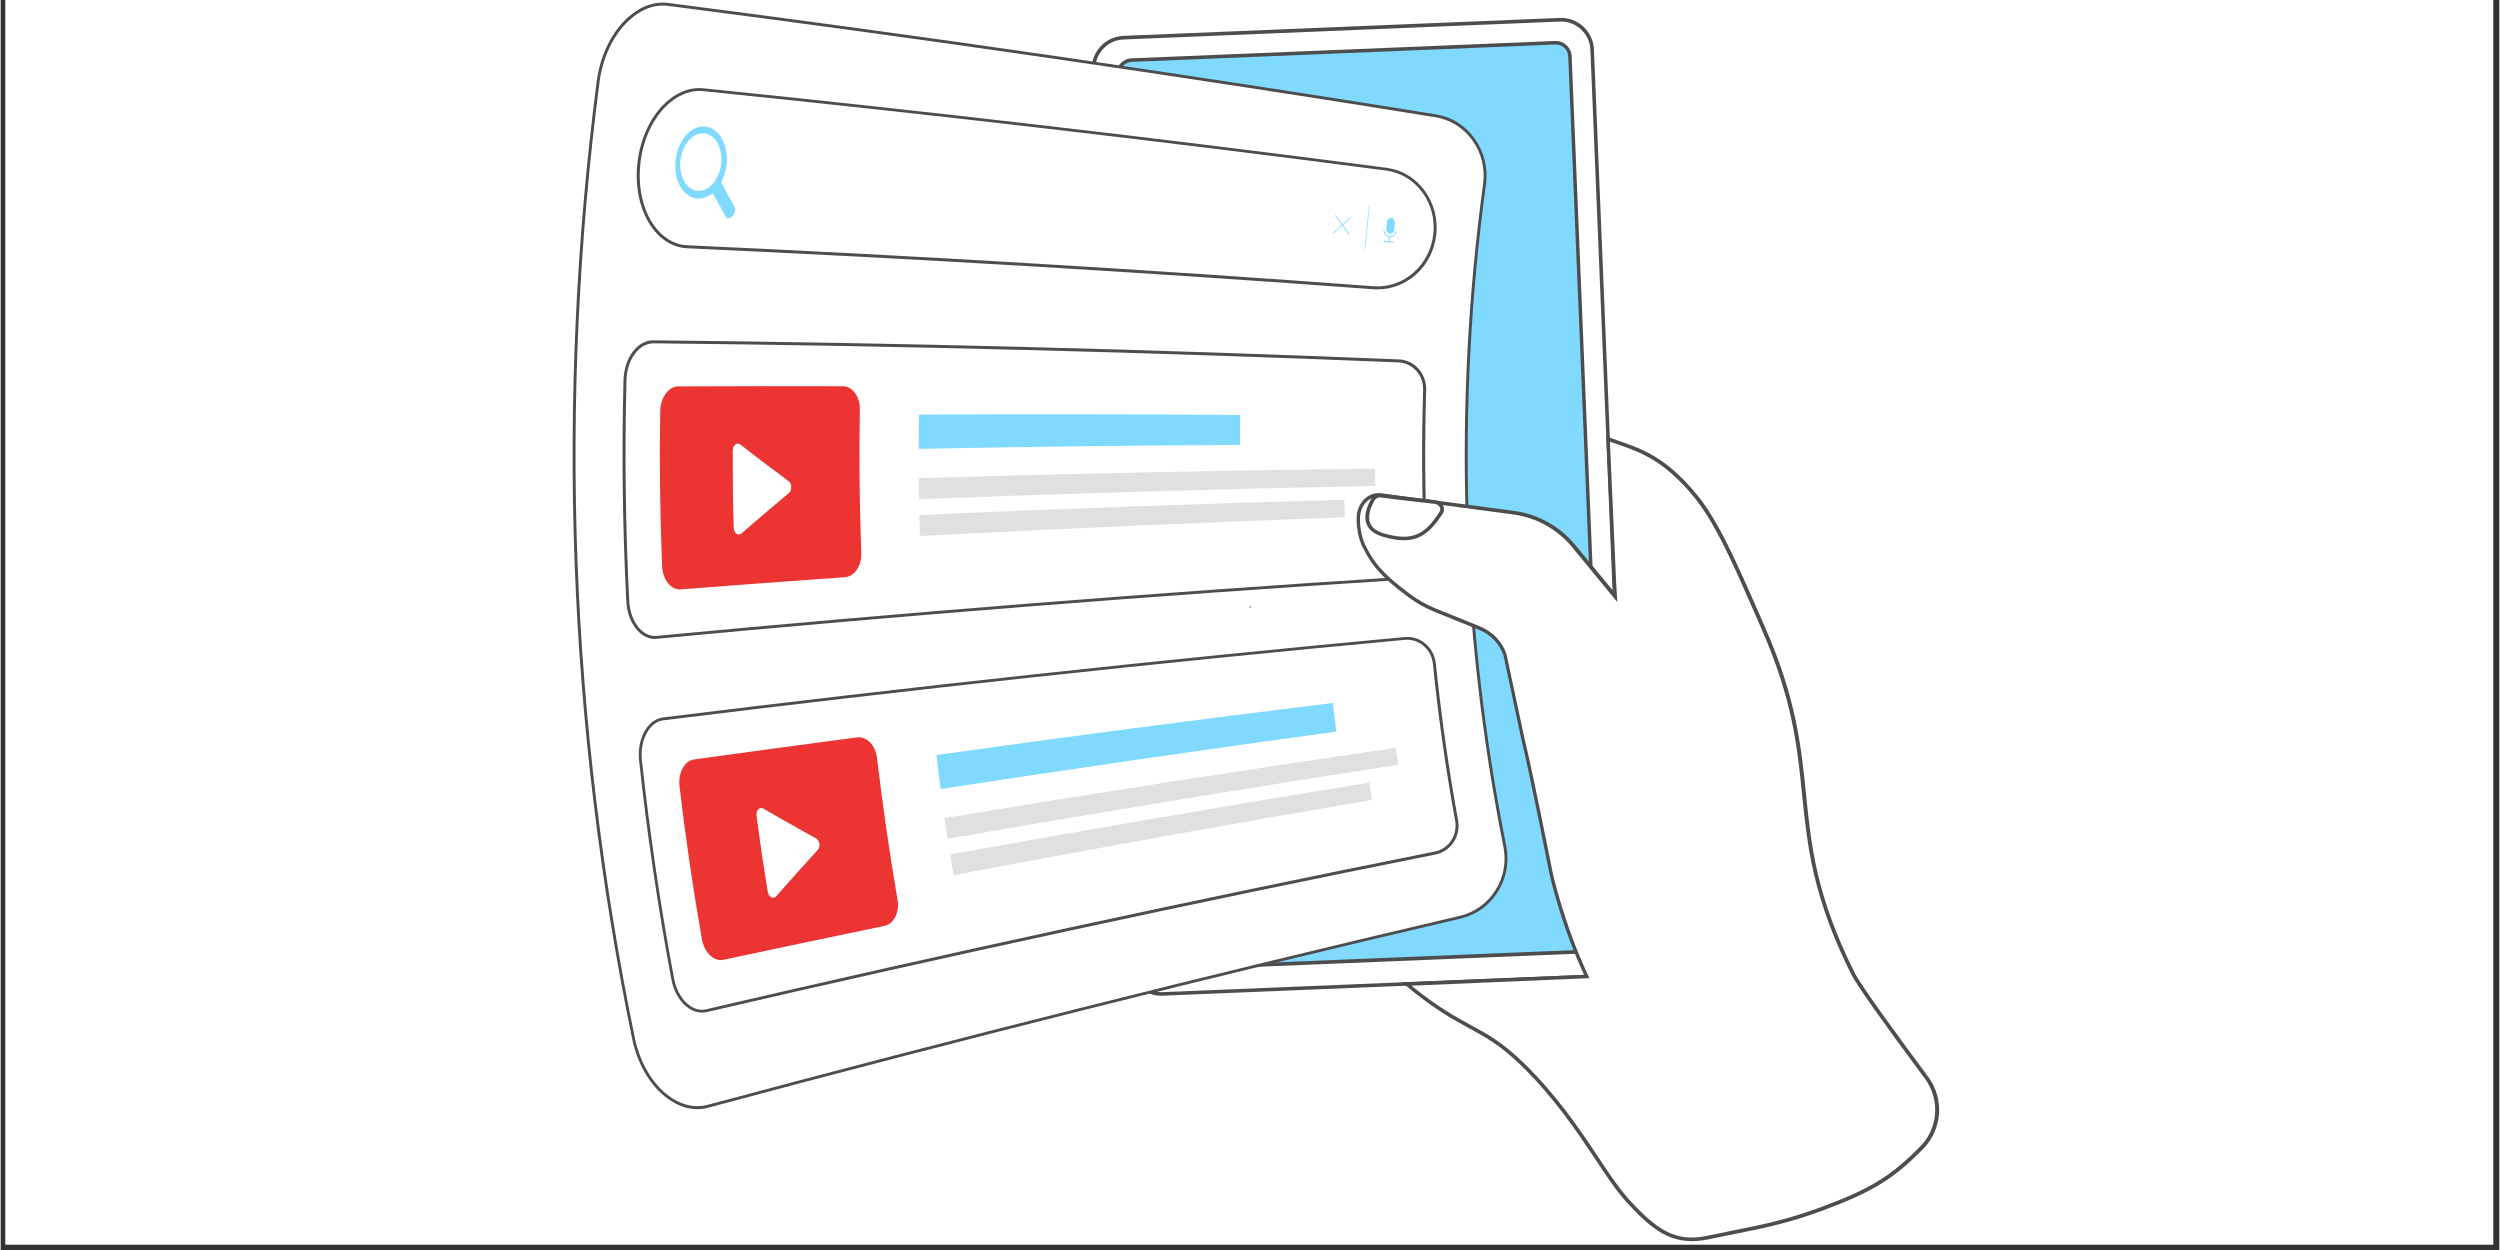 <svg xmlns="http://www.w3.org/2000/svg" xmlns:xlink="http://www.w3.org/1999/xlink" width="300" viewBox="0 0 224.88 112.5" height="150" preserveAspectRatio="xMidYMid meet"><rect x="0" y="0" width="224.88" height="112.5" fill="#333333" stroke="none"/><defs><g></g><clipPath id="4ce244dac0"><path d="M 0.438 0 L 224.324 0 L 224.324 112.004 L 0.438 112.004 Z M 0.438 0 " clip-rule="nonzero"></path></clipPath><clipPath id="4b40593137"><path d="M 122 39 L 174.738 39 L 174.738 112 L 122 112 Z M 122 39 " clip-rule="nonzero"></path></clipPath></defs><g clip-path="url(#4ce244dac0)"><path fill="#ffffff" d="M 0.438 0 L 224.441 0 L 224.441 112.004 L 0.438 112.004 Z M 0.438 0 " fill-opacity="1" fill-rule="nonzero"></path><path fill="#ffffff" d="M 0.438 0 L 224.441 0 L 224.441 112.004 L 0.438 112.004 Z M 0.438 0 " fill-opacity="1" fill-rule="nonzero"></path></g><path fill="#ffffff" d="M 101.664 86.773 L 98.367 6.309 C 98.305 4.773 99.512 3.461 101.047 3.391 L 140.312 1.777 C 141.848 1.715 143.16 2.922 143.23 4.461 L 146.527 84.926 C 146.586 86.461 145.379 87.773 143.844 87.844 L 104.57 89.457 C 103.035 89.52 101.723 88.312 101.664 86.773 Z M 101.664 86.773 " fill-opacity="1" fill-rule="nonzero"></path><path fill="#4d4d4d" d="M 104.457 89.621 C 103.711 89.621 103.008 89.344 102.453 88.832 C 101.871 88.293 101.535 87.566 101.5 86.773 L 98.203 6.309 C 98.168 5.52 98.445 4.762 98.984 4.18 C 99.52 3.602 100.25 3.262 101.039 3.227 L 140.312 1.613 C 141.945 1.543 143.324 2.816 143.395 4.449 L 146.691 84.918 C 146.727 85.707 146.449 86.461 145.91 87.043 C 145.371 87.625 144.645 87.965 143.855 88 L 104.578 89.613 C 104.535 89.621 104.5 89.621 104.457 89.621 Z M 101.828 86.766 C 101.855 87.469 102.156 88.121 102.68 88.598 C 103.199 89.074 103.867 89.328 104.57 89.293 L 143.844 87.68 C 144.547 87.652 145.199 87.348 145.676 86.828 C 146.152 86.305 146.402 85.637 146.371 84.934 L 143.074 4.469 C 143.012 3.02 141.781 1.879 140.332 1.941 L 101.047 3.555 C 100.344 3.582 99.695 3.887 99.219 4.406 C 98.738 4.93 98.488 5.598 98.523 6.301 Z M 101.828 86.766 " fill-opacity="1" fill-rule="nonzero"></path><path fill="#80daff" d="M 103.816 85.961 L 100.562 6.734 C 100.535 6.031 101.074 5.441 101.777 5.414 L 139.906 3.852 C 140.609 3.824 141.199 4.363 141.227 5.066 L 144.469 84.293 C 144.496 84.996 143.957 85.586 143.254 85.613 L 105.125 87.176 C 104.43 87.211 103.84 86.664 103.816 85.961 Z M 103.816 85.961 " fill-opacity="1" fill-rule="nonzero"></path><path fill="#4d4d4d" d="M 105.082 87.34 C 104.32 87.34 103.684 86.73 103.648 85.961 L 100.398 6.742 C 100.363 5.953 100.977 5.285 101.77 5.25 L 139.898 3.688 C 140.688 3.652 141.355 4.27 141.391 5.059 L 144.633 84.285 C 144.668 85.074 144.055 85.742 143.262 85.777 L 105.133 87.34 C 105.117 87.34 105.098 87.34 105.082 87.34 Z M 103.98 85.949 C 104.008 86.559 104.52 87.035 105.133 87.008 L 143.262 85.445 C 143.871 85.422 144.348 84.91 144.32 84.293 L 141.078 5.066 C 141.051 4.461 140.539 3.98 139.922 4.008 L 101.793 5.57 C 101.188 5.598 100.711 6.109 100.734 6.727 Z M 103.98 85.949 " fill-opacity="1" fill-rule="nonzero"></path><path fill="#ffffff" d="M 131.387 82.539 C 108.734 87.844 86.152 93.512 63.664 99.555 C 60.871 100.32 57.801 97.602 56.949 93.441 C 51.145 65.262 50.043 36.176 53.766 7.387 C 54.312 3.141 57.211 0.016 60.074 0.395 C 83.168 3.367 106.211 6.715 129.176 10.426 C 132.027 10.902 133.938 13.652 133.539 16.578 C 130.824 36.559 131.48 56.699 135.367 76.184 C 135.941 79.031 134.207 81.871 131.387 82.539 Z M 131.387 82.539 " fill-opacity="1" fill-rule="nonzero"></path><path fill="#4d4d4d" d="M 62.711 99.824 C 61.938 99.824 61.148 99.59 60.395 99.121 C 58.668 98.062 57.332 95.953 56.828 93.469 C 53.93 79.414 52.188 65.008 51.656 50.648 C 51.117 36.246 51.785 21.676 53.637 7.367 C 53.965 4.824 55.152 2.531 56.828 1.254 C 57.859 0.457 58.988 0.117 60.09 0.266 C 83.082 3.227 106.332 6.605 129.199 10.293 C 130.613 10.527 131.848 11.316 132.688 12.508 C 133.52 13.688 133.875 15.137 133.676 16.598 C 132.332 26.504 131.812 36.582 132.117 46.559 C 132.426 56.484 133.562 66.441 135.508 76.156 C 135.785 77.57 135.523 79.023 134.762 80.246 C 133.996 81.48 132.809 82.34 131.422 82.668 C 108.863 87.945 86.082 93.676 63.707 99.684 C 63.379 99.781 63.039 99.824 62.711 99.824 Z M 59.586 0.5 C 58.711 0.5 57.816 0.832 56.984 1.473 C 55.371 2.707 54.215 4.93 53.895 7.402 C 52.047 21.703 51.379 36.246 51.918 50.633 C 52.453 64.973 54.191 79.371 57.078 93.418 C 57.574 95.82 58.867 97.871 60.523 98.895 C 61.547 99.52 62.621 99.711 63.629 99.434 C 86.012 93.426 108.797 87.695 131.352 82.418 C 132.672 82.094 133.809 81.281 134.535 80.105 C 135.266 78.945 135.516 77.555 135.246 76.207 C 133.305 66.477 132.16 56.5 131.855 46.566 C 131.543 36.574 132.07 26.484 133.418 16.562 C 133.609 15.172 133.27 13.793 132.473 12.664 C 131.672 11.527 130.492 10.781 129.156 10.555 C 106.297 6.863 83.047 3.488 60.055 0.527 C 59.898 0.508 59.742 0.5 59.586 0.5 Z M 59.586 0.5 " fill-opacity="1" fill-rule="nonzero"></path><path fill="#ffffff" d="M 125.98 52.074 C 103.648 53.496 81.336 55.258 59.047 57.367 C 57.723 57.5 56.543 56.051 56.438 54.129 C 56.098 47.504 56.012 40.871 56.188 34.23 C 56.238 32.305 57.383 30.758 58.719 30.773 C 81.109 31 103.484 31.574 125.844 32.492 C 127.18 32.555 128.203 33.719 128.16 35.098 C 128.012 39.883 128.047 44.656 128.262 49.426 C 128.324 50.797 127.316 51.984 125.98 52.074 Z M 125.98 52.074 " fill-opacity="1" fill-rule="nonzero"></path><path fill="#4d4d4d" d="M 58.883 57.508 C 58.406 57.508 57.945 57.324 57.539 56.969 C 56.828 56.352 56.367 55.293 56.309 54.129 C 55.969 47.531 55.883 40.828 56.055 34.215 C 56.109 32.227 57.289 30.629 58.703 30.629 C 58.711 30.629 58.719 30.629 58.727 30.629 C 81.016 30.852 103.598 31.434 125.852 32.348 C 127.25 32.406 128.34 33.641 128.297 35.09 C 128.152 39.84 128.184 44.656 128.402 49.406 C 128.473 50.848 127.387 52.098 126 52.195 C 103.773 53.609 81.25 55.391 59.074 57.488 C 59.004 57.508 58.945 57.508 58.883 57.508 Z M 58.703 30.906 C 58.102 30.906 57.531 31.242 57.078 31.852 C 56.609 32.484 56.34 33.328 56.324 34.23 C 56.152 40.836 56.238 47.531 56.574 54.121 C 56.629 55.215 57.062 56.207 57.711 56.77 C 58.121 57.117 58.57 57.281 59.039 57.23 C 81.223 55.129 103.746 53.348 125.973 51.934 C 127.223 51.848 128.184 50.727 128.125 49.426 C 127.906 44.676 127.871 39.848 128.02 35.09 C 128.062 33.777 127.074 32.676 125.824 32.617 C 103.574 31.703 80.988 31.121 58.711 30.898 C 58.711 30.906 58.711 30.906 58.703 30.906 Z M 58.703 30.906 " fill-opacity="1" fill-rule="nonzero"></path><path fill="#ffffff" d="M 123.586 25.895 C 103.016 24.367 82.414 23.145 61.789 22.207 C 59.031 22.094 57.02 18.766 57.426 14.781 C 57.426 14.773 57.426 14.773 57.426 14.766 C 57.836 10.77 60.496 7.777 63.246 8.07 C 83.781 10.164 104.285 12.551 124.742 15.227 C 127.484 15.598 129.375 18.219 129.07 21.078 C 128.758 23.926 126.348 26.086 123.586 25.895 Z M 123.586 25.895 " fill-opacity="1" fill-rule="nonzero"></path><path fill="#4d4d4d" d="M 123.926 26.043 C 123.812 26.043 123.691 26.043 123.578 26.035 C 103.105 24.516 82.309 23.273 61.789 22.344 C 60.715 22.301 59.715 21.789 58.91 20.859 C 57.66 19.41 57.055 17.137 57.297 14.773 L 57.297 14.758 C 57.539 12.387 58.598 10.223 60.133 8.984 C 61.113 8.191 62.188 7.828 63.266 7.949 C 83.703 10.035 104.395 12.438 124.758 15.105 C 126.113 15.285 127.316 16.016 128.16 17.152 C 128.984 18.281 129.355 19.68 129.207 21.102 C 129.055 22.52 128.395 23.812 127.344 24.742 C 126.371 25.582 125.176 26.043 123.926 26.043 Z M 123.598 25.766 C 124.887 25.852 126.156 25.418 127.16 24.531 C 128.16 23.648 128.793 22.414 128.941 21.059 C 129.086 19.707 128.73 18.367 127.941 17.301 C 127.152 16.223 126.008 15.539 124.723 15.355 C 104.363 12.691 83.68 10.285 63.238 8.203 C 62.242 8.098 61.227 8.438 60.305 9.184 C 58.824 10.379 57.801 12.473 57.566 14.781 L 57.566 14.801 C 57.332 17.094 57.91 19.297 59.117 20.688 C 59.871 21.555 60.801 22.039 61.809 22.074 C 82.324 23.004 103.121 24.246 123.598 25.766 Z M 123.598 25.766 " fill-opacity="1" fill-rule="nonzero"></path><path fill="#cccccc" d="M 123.719 43.73 C 110.027 43.996 96.336 44.398 82.648 44.926 C 82.637 44.293 82.629 43.668 82.621 43.035 C 96.312 42.617 110.008 42.332 123.699 42.176 C 123.707 42.695 123.707 43.207 123.719 43.73 Z M 123.719 43.73 " fill-opacity="0.6" fill-rule="nonzero"></path><path fill="#80daff" d="M 111.535 40.039 C 101.898 40.09 92.258 40.211 82.621 40.395 C 82.621 39.371 82.629 38.336 82.648 37.312 C 92.285 37.262 101.926 37.27 111.562 37.348 C 111.547 38.242 111.535 39.137 111.535 40.039 Z M 111.535 40.039 " fill-opacity="1" fill-rule="nonzero"></path><path fill="#cccccc" d="M 120.969 46.559 C 108.215 47.012 95.477 47.574 82.734 48.242 C 82.715 47.609 82.699 46.984 82.68 46.352 C 95.426 45.777 108.18 45.328 120.922 44.98 C 120.934 45.508 120.949 46.031 120.969 46.559 Z M 120.969 46.559 " fill-opacity="0.6" fill-rule="nonzero"></path><path fill="#ec3433" d="M 75.977 51.949 C 71.047 52.297 66.121 52.664 61.191 53.043 C 60.324 53.113 59.578 52.168 59.527 50.934 C 59.344 46.309 59.281 41.664 59.359 37.016 C 59.379 35.785 60.105 34.777 60.973 34.777 C 65.918 34.75 70.855 34.75 75.801 34.762 C 76.668 34.762 77.344 35.699 77.328 36.844 C 77.25 41.16 77.293 45.465 77.457 49.773 C 77.5 50.918 76.844 51.891 75.977 51.949 Z M 75.977 51.949 " fill-opacity="1" fill-rule="nonzero"></path><path fill="#58a9ff" d="M 120.109 19.395 C 120.535 19.973 120.957 20.547 121.383 21.121 " fill-opacity="1" fill-rule="nonzero"></path><path fill="#80daff" d="M 121.359 21.137 C 120.934 20.566 120.5 19.992 120.082 19.41 C 120.098 19.395 120.125 19.375 120.145 19.359 C 120.566 19.941 120.992 20.512 121.418 21.086 C 121.402 21.102 121.375 21.121 121.359 21.137 Z M 121.359 21.137 " fill-opacity="1" fill-rule="nonzero"></path><path fill="#58a9ff" d="M 119.941 20.973 C 120.48 20.496 121.02 20.02 121.559 19.539 " fill-opacity="1" fill-rule="nonzero"></path><path fill="#80daff" d="M 119.961 21.008 C 119.941 20.988 119.926 20.965 119.91 20.945 C 120.445 20.469 120.984 19.992 121.523 19.516 C 121.539 19.531 121.559 19.559 121.566 19.574 C 121.035 20.051 120.5 20.52 119.961 21.008 Z M 119.961 21.008 " fill-opacity="1" fill-rule="nonzero"></path><path fill="#80daff" d="M 125.02 21.023 C 124.828 21.008 124.688 20.816 124.707 20.617 C 124.73 20.398 124.758 20.176 124.777 19.957 C 124.801 19.75 124.977 19.602 125.168 19.617 C 125.355 19.637 125.496 19.828 125.477 20.027 C 125.453 20.242 125.426 20.461 125.41 20.688 C 125.391 20.887 125.211 21.043 125.02 21.023 Z M 125.02 21.023 " fill-opacity="1" fill-rule="nonzero"></path><path fill="#80daff" d="M 125.035 21.328 C 125.332 21.336 125.59 21.113 125.652 20.809 C 125.625 20.809 125.602 20.801 125.566 20.801 C 125.512 21.066 125.27 21.27 125 21.242 C 124.73 21.215 124.543 20.98 124.543 20.695 C 124.516 20.695 124.488 20.688 124.453 20.688 C 124.445 21 124.652 21.27 124.934 21.32 C 124.914 21.449 124.906 21.582 124.887 21.711 C 124.75 21.695 124.609 21.684 124.473 21.668 C 124.473 21.703 124.465 21.738 124.465 21.773 C 124.766 21.797 125.078 21.832 125.383 21.859 C 125.383 21.824 125.391 21.789 125.391 21.754 C 125.254 21.738 125.113 21.727 124.977 21.711 C 125.012 21.59 125.02 21.461 125.035 21.328 Z M 125.035 21.328 " fill-opacity="1" fill-rule="nonzero"></path><path fill="#58a9ff" d="M 123.195 18.488 C 123.039 19.816 122.895 21.145 122.773 22.465 " fill-opacity="1" fill-rule="nonzero"></path><path fill="#80daff" d="M 122.789 22.477 C 122.773 22.477 122.754 22.477 122.738 22.465 C 122.867 21.137 123.004 19.809 123.16 18.488 C 123.18 18.488 123.195 18.488 123.215 18.5 C 123.066 19.816 122.918 21.145 122.789 22.477 Z M 122.789 22.477 " fill-opacity="1" fill-rule="nonzero"></path><path fill="#80daff" d="M 65.816 19.504 C 65.852 19.461 65.895 19.418 65.93 19.383 C 66.121 19.176 66.164 18.812 66.023 18.566 C 65.625 17.848 65.234 17.125 64.844 16.406 C 65.062 15.996 65.227 15.527 65.305 15.016 C 65.574 13.254 64.801 11.641 63.551 11.406 C 62.301 11.172 61.043 12.43 60.766 14.227 C 60.488 16.023 61.305 17.648 62.555 17.848 C 63.09 17.934 63.629 17.742 64.082 17.371 C 64.461 18.062 64.836 18.766 65.227 19.453 C 65.363 19.68 65.625 19.707 65.816 19.504 Z M 62.902 17.18 C 61.875 17.223 61.098 16.094 61.164 14.652 C 61.234 13.211 62.137 12.02 63.16 11.996 C 64.184 11.977 64.938 13.105 64.859 14.531 C 64.793 15.945 63.914 17.137 62.902 17.18 Z M 62.902 17.18 " fill-opacity="1" fill-rule="nonzero"></path><path fill="#ffffff" d="M 70.918 43.305 C 70.188 42.766 69.461 42.219 68.738 41.672 C 68.02 41.125 67.289 40.57 66.57 40.004 C 66.266 39.77 65.887 40.082 65.887 40.57 C 65.887 41.723 65.895 42.879 65.902 44.031 C 65.918 45.188 65.938 46.344 65.973 47.496 C 65.988 47.984 66.371 48.27 66.676 48.008 C 67.379 47.395 68.09 46.785 68.801 46.176 C 69.512 45.57 70.223 44.969 70.934 44.379 C 71.23 44.129 71.219 43.539 70.918 43.305 Z M 70.918 43.305 " fill-opacity="1" fill-rule="nonzero"></path><path fill="#ffffff" d="M 129.121 76.766 C 107.191 81.148 85.309 85.883 63.5 90.953 C 62.199 91.254 60.836 89.98 60.48 88.094 C 59.258 81.582 58.293 75.027 57.582 68.445 C 57.375 66.535 58.312 64.852 59.629 64.695 C 81.848 61.945 104.102 59.531 126.379 57.465 C 127.707 57.344 128.879 58.359 129.027 59.73 C 129.512 64.461 130.18 69.176 131.031 73.855 C 131.273 75.191 130.434 76.504 129.121 76.766 Z M 129.121 76.766 " fill-opacity="1" fill-rule="nonzero"></path><path fill="#4d4d4d" d="M 63.109 91.133 C 62.719 91.133 62.328 91.012 61.953 90.77 C 61.164 90.258 60.566 89.266 60.359 88.121 C 59.145 81.637 58.164 75.02 57.461 68.465 C 57.242 66.484 58.215 64.738 59.629 64.566 C 81.746 61.824 104.207 59.391 126.379 57.332 C 127.77 57.203 129.02 58.281 129.164 59.711 C 129.652 64.426 130.32 69.176 131.168 73.828 C 131.43 75.246 130.527 76.625 129.156 76.902 C 107.312 81.27 85.23 86.047 63.535 91.09 C 63.387 91.117 63.246 91.133 63.109 91.133 Z M 126.598 57.578 C 126.527 57.578 126.469 57.578 126.398 57.586 C 104.215 59.645 81.762 62.082 59.648 64.828 C 59.047 64.895 58.52 65.312 58.145 65.98 C 57.773 66.668 57.617 67.543 57.711 68.438 C 58.426 74.992 59.395 81.602 60.609 88.078 C 60.809 89.152 61.363 90.074 62.094 90.551 C 62.543 90.848 63.012 90.941 63.465 90.84 C 85.172 85.777 107.25 81 129.098 76.633 C 130.32 76.383 131.137 75.141 130.902 73.863 C 130.051 69.203 129.375 64.445 128.898 59.73 C 128.766 58.508 127.762 57.578 126.598 57.578 Z M 126.598 57.578 " fill-opacity="1" fill-rule="nonzero"></path><path fill="#cccccc" d="M 125.773 68.828 C 112.238 70.922 98.723 73.137 85.23 75.488 C 85.137 74.863 85.039 74.246 84.953 73.621 C 98.473 71.383 112.004 69.281 125.547 67.301 C 125.625 67.805 125.695 68.316 125.773 68.828 Z M 125.773 68.828 " fill-opacity="0.6" fill-rule="nonzero"></path><path fill="#80daff" d="M 120.203 65.844 C 108.328 67.465 96.449 69.195 84.598 71.008 C 84.469 69.992 84.34 68.977 84.215 67.953 C 96.094 66.285 107.988 64.723 119.891 63.266 C 119.988 64.125 120.09 64.984 120.203 65.844 Z M 120.203 65.844 " fill-opacity="1" fill-rule="nonzero"></path><path fill="#cccccc" d="M 123.422 71.988 C 110.852 74.133 98.297 76.391 85.762 78.762 C 85.656 78.137 85.555 77.52 85.457 76.895 C 98.012 74.629 110.59 72.477 123.18 70.434 C 123.25 70.949 123.336 71.469 123.422 71.988 Z M 123.422 71.988 " fill-opacity="0.6" fill-rule="nonzero"></path><path fill="#ec3433" d="M 79.551 83.328 C 74.707 84.328 69.875 85.352 65.043 86.383 C 64.191 86.566 63.324 85.734 63.109 84.52 C 62.312 79.961 61.633 75.375 61.098 70.781 C 60.949 69.559 61.539 68.473 62.398 68.352 C 67.289 67.676 72.191 67.004 77.086 66.363 C 77.945 66.25 78.742 67.082 78.871 68.211 C 79.375 72.484 79.992 76.738 80.719 80.977 C 80.922 82.094 80.398 83.145 79.551 83.328 Z M 79.551 83.328 " fill-opacity="1" fill-rule="nonzero"></path><path fill="#ffffff" d="M 73.379 75.453 C 72.59 75.02 71.793 74.578 71.004 74.125 C 70.215 73.684 69.426 73.23 68.637 72.77 C 68.305 72.578 67.969 72.938 68.027 73.422 C 68.184 74.566 68.34 75.707 68.504 76.844 C 68.672 77.98 68.852 79.117 69.035 80.254 C 69.113 80.73 69.539 80.957 69.797 80.664 C 70.414 79.961 71.039 79.266 71.656 78.57 C 72.277 77.875 72.902 77.191 73.527 76.504 C 73.805 76.219 73.719 75.637 73.379 75.453 Z M 73.379 75.453 " fill-opacity="1" fill-rule="nonzero"></path><g clip-path="url(#4b40593137)"><path fill="#ffffff" d="M 173.316 97.004 C 170.184 92.785 167.262 88.754 166.68 87.59 C 160.051 74.309 164.441 69.801 158.699 56.684 C 157.961 55.008 157.301 53.48 156.676 52.098 C 155.227 48.887 153.996 46.453 152.59 44.727 C 149.422 40.828 147.039 40.402 144.668 39.527 L 145.25 52.715 L 145.32 53.715 L 141.582 49.172 C 140.219 47.516 138.273 46.438 136.148 46.16 L 124.23 44.578 C 123.238 44.449 122.469 45.18 122.242 46.152 C 122.121 46.68 122.164 48.199 122.746 49.27 C 123.363 50.406 123.84 51.473 126.824 53.672 C 127.527 54.184 128.281 54.617 129.086 54.938 L 133.105 56.562 C 134.164 56.988 134.996 57.848 135.387 58.922 C 135.387 58.922 135.387 58.93 135.395 58.93 L 137.027 66.57 C 137.797 69.723 139.543 78.543 139.543 78.555 C 139.594 78.832 140.582 83.242 142.77 87.902 L 126.547 88.574 C 131.855 92.965 133.219 92.148 136.957 95.777 C 141.824 100.512 144.055 105.426 146.422 108.047 C 148.988 110.895 150.75 111.988 153.621 111.398 L 157.82 110.539 C 159.887 110.121 161.906 109.539 163.887 108.82 C 168.18 107.238 170.148 106.102 172.875 103.332 C 172.883 103.324 172.898 103.305 172.91 103.297 C 174.559 101.586 174.738 98.922 173.316 97.004 Z M 173.316 97.004 " fill-opacity="1" fill-rule="nonzero"></path><path fill="#4d4d4d" d="M 152.207 111.703 C 149.961 111.703 148.355 110.434 146.281 108.141 C 145.379 107.145 144.512 105.84 143.508 104.32 C 141.875 101.875 139.844 98.816 136.828 95.883 C 134.945 94.059 133.668 93.363 132.184 92.559 C 130.719 91.758 129.055 90.863 126.434 88.684 L 126.102 88.418 L 142.508 87.738 C 140.312 82.98 139.387 78.613 139.375 78.57 C 139.359 78.484 137.641 69.758 136.871 66.598 L 136.871 66.59 L 135.246 58.957 C 134.875 57.926 134.074 57.098 133.062 56.691 L 129.043 55.066 C 128.23 54.738 127.457 54.305 126.738 53.781 C 123.875 51.672 123.273 50.562 122.703 49.492 C 122.676 49.441 122.641 49.383 122.617 49.328 C 122.016 48.227 121.965 46.664 122.094 46.09 C 122.363 44.961 123.258 44.266 124.266 44.398 L 136.184 45.977 C 138.363 46.266 140.324 47.359 141.719 49.051 L 145.137 53.191 L 145.102 52.707 L 144.504 39.273 L 144.738 39.363 C 145.035 39.465 145.328 39.57 145.625 39.676 C 147.738 40.402 149.934 41.16 152.738 44.613 C 154.168 46.367 155.41 48.852 156.84 52.02 C 157.352 53.148 157.891 54.391 158.473 55.711 L 158.863 56.613 C 161.613 62.898 162.055 67.25 162.48 71.461 C 162.949 76.156 163.398 80.602 166.844 87.512 C 167.477 88.781 170.93 93.477 173.473 96.898 C 174.184 97.855 174.531 99.035 174.453 100.223 C 174.375 101.414 173.871 102.543 173.039 103.395 L 173.004 103.426 C 170.348 106.129 168.406 107.316 163.957 108.957 C 161.984 109.688 159.938 110.27 157.875 110.688 L 153.676 111.547 C 153.137 111.648 152.66 111.703 152.207 111.703 Z M 126.969 88.711 C 129.383 90.664 130.953 91.516 132.34 92.27 C 133.84 93.086 135.145 93.789 137.059 95.648 C 140.105 98.609 142.145 101.672 143.785 104.141 C 144.781 105.641 145.648 106.945 146.535 107.926 C 147.941 109.48 148.965 110.348 149.969 110.852 C 151.07 111.398 152.184 111.512 153.578 111.223 L 157.777 110.363 C 159.824 109.949 161.863 109.367 163.816 108.645 C 168.215 107.023 170.133 105.852 172.742 103.191 L 172.777 103.16 C 173.559 102.359 174.027 101.309 174.098 100.199 C 174.176 99.086 173.844 97.984 173.188 97.09 C 169.133 91.637 167.027 88.633 166.531 87.652 C 164.969 84.527 163.887 81.594 163.199 78.691 C 162.594 76.098 162.359 73.75 162.125 71.484 C 161.707 67.301 161.266 62.977 158.531 56.734 L 158.141 55.832 C 157.57 54.52 157.023 53.277 156.52 52.152 C 155.098 49 153.867 46.543 152.461 44.812 C 149.719 41.438 147.574 40.699 145.492 39.977 C 145.277 39.898 145.059 39.832 144.832 39.754 L 145.406 52.688 L 145.5 54.191 L 141.441 49.258 C 140.098 47.629 138.207 46.578 136.113 46.297 L 124.195 44.719 C 123.363 44.605 122.617 45.203 122.391 46.16 C 122.27 46.672 122.328 48.148 122.875 49.164 C 122.902 49.215 122.938 49.277 122.961 49.328 C 123.543 50.414 124.098 51.438 126.902 53.504 C 127.594 54.016 128.34 54.434 129.129 54.754 L 133.148 56.379 C 134.25 56.82 135.117 57.715 135.516 58.836 L 135.523 58.852 L 135.523 58.871 L 137.156 66.512 C 137.93 69.68 139.656 78.414 139.672 78.492 C 139.68 78.535 140.637 83 142.883 87.809 L 142.984 88.035 Z M 126.969 88.711 " fill-opacity="1" fill-rule="nonzero"></path></g><path fill="#ffffff" d="M 125.574 44.781 L 124.238 44.605 C 123.941 44.57 123.648 44.703 123.508 44.945 C 123.039 45.742 122.285 47.531 124.43 48.156 C 126.859 48.867 128.184 48.453 129.625 46.133 C 129.625 46.133 129.625 46.125 129.633 46.125 C 129.879 45.734 129.59 45.238 129.098 45.188 Z M 125.574 44.781 " fill-opacity="1" fill-rule="nonzero"></path><path fill="#4d4d4d" d="M 126.285 48.625 C 125.73 48.625 125.105 48.512 124.387 48.305 C 123.629 48.086 123.145 47.707 122.938 47.184 C 122.605 46.359 123.066 45.371 123.371 44.859 C 123.543 44.562 123.898 44.391 124.266 44.441 L 125.602 44.613 L 129.133 45.023 C 129.434 45.059 129.695 45.23 129.824 45.5 C 129.938 45.734 129.93 45.996 129.789 46.219 L 129.781 46.23 C 128.723 47.887 127.734 48.625 126.285 48.625 Z M 124.141 44.762 C 123.941 44.762 123.75 44.867 123.656 45.031 C 123.387 45.492 122.973 46.367 123.25 47.07 C 123.422 47.496 123.828 47.809 124.48 48 C 126.918 48.711 128.133 48.234 129.496 46.055 L 129.504 46.047 C 129.582 45.926 129.59 45.777 129.52 45.648 C 129.441 45.492 129.277 45.379 129.086 45.352 L 125.555 44.945 L 124.219 44.77 C 124.195 44.762 124.168 44.762 124.141 44.762 Z M 124.141 44.762 " fill-opacity="1" fill-rule="nonzero"></path><g fill="#000000" fill-opacity="1"><g transform="translate(112.309, 54.683)"><g><path d="M 0.125 0 C 0.113 0 0.102 -0.004 0.094 -0.016 C 0.082 -0.023 0.078 -0.035 0.078 -0.047 C 0.078 -0.066 0.082 -0.082 0.094 -0.094 C 0.102 -0.102 0.113 -0.109 0.125 -0.109 C 0.145 -0.109 0.16 -0.102 0.172 -0.094 C 0.18 -0.082 0.188 -0.066 0.188 -0.047 C 0.188 -0.035 0.18 -0.023 0.172 -0.016 C 0.16 -0.004 0.145 0 0.125 0 Z M 0.125 0 "></path></g></g></g></svg>